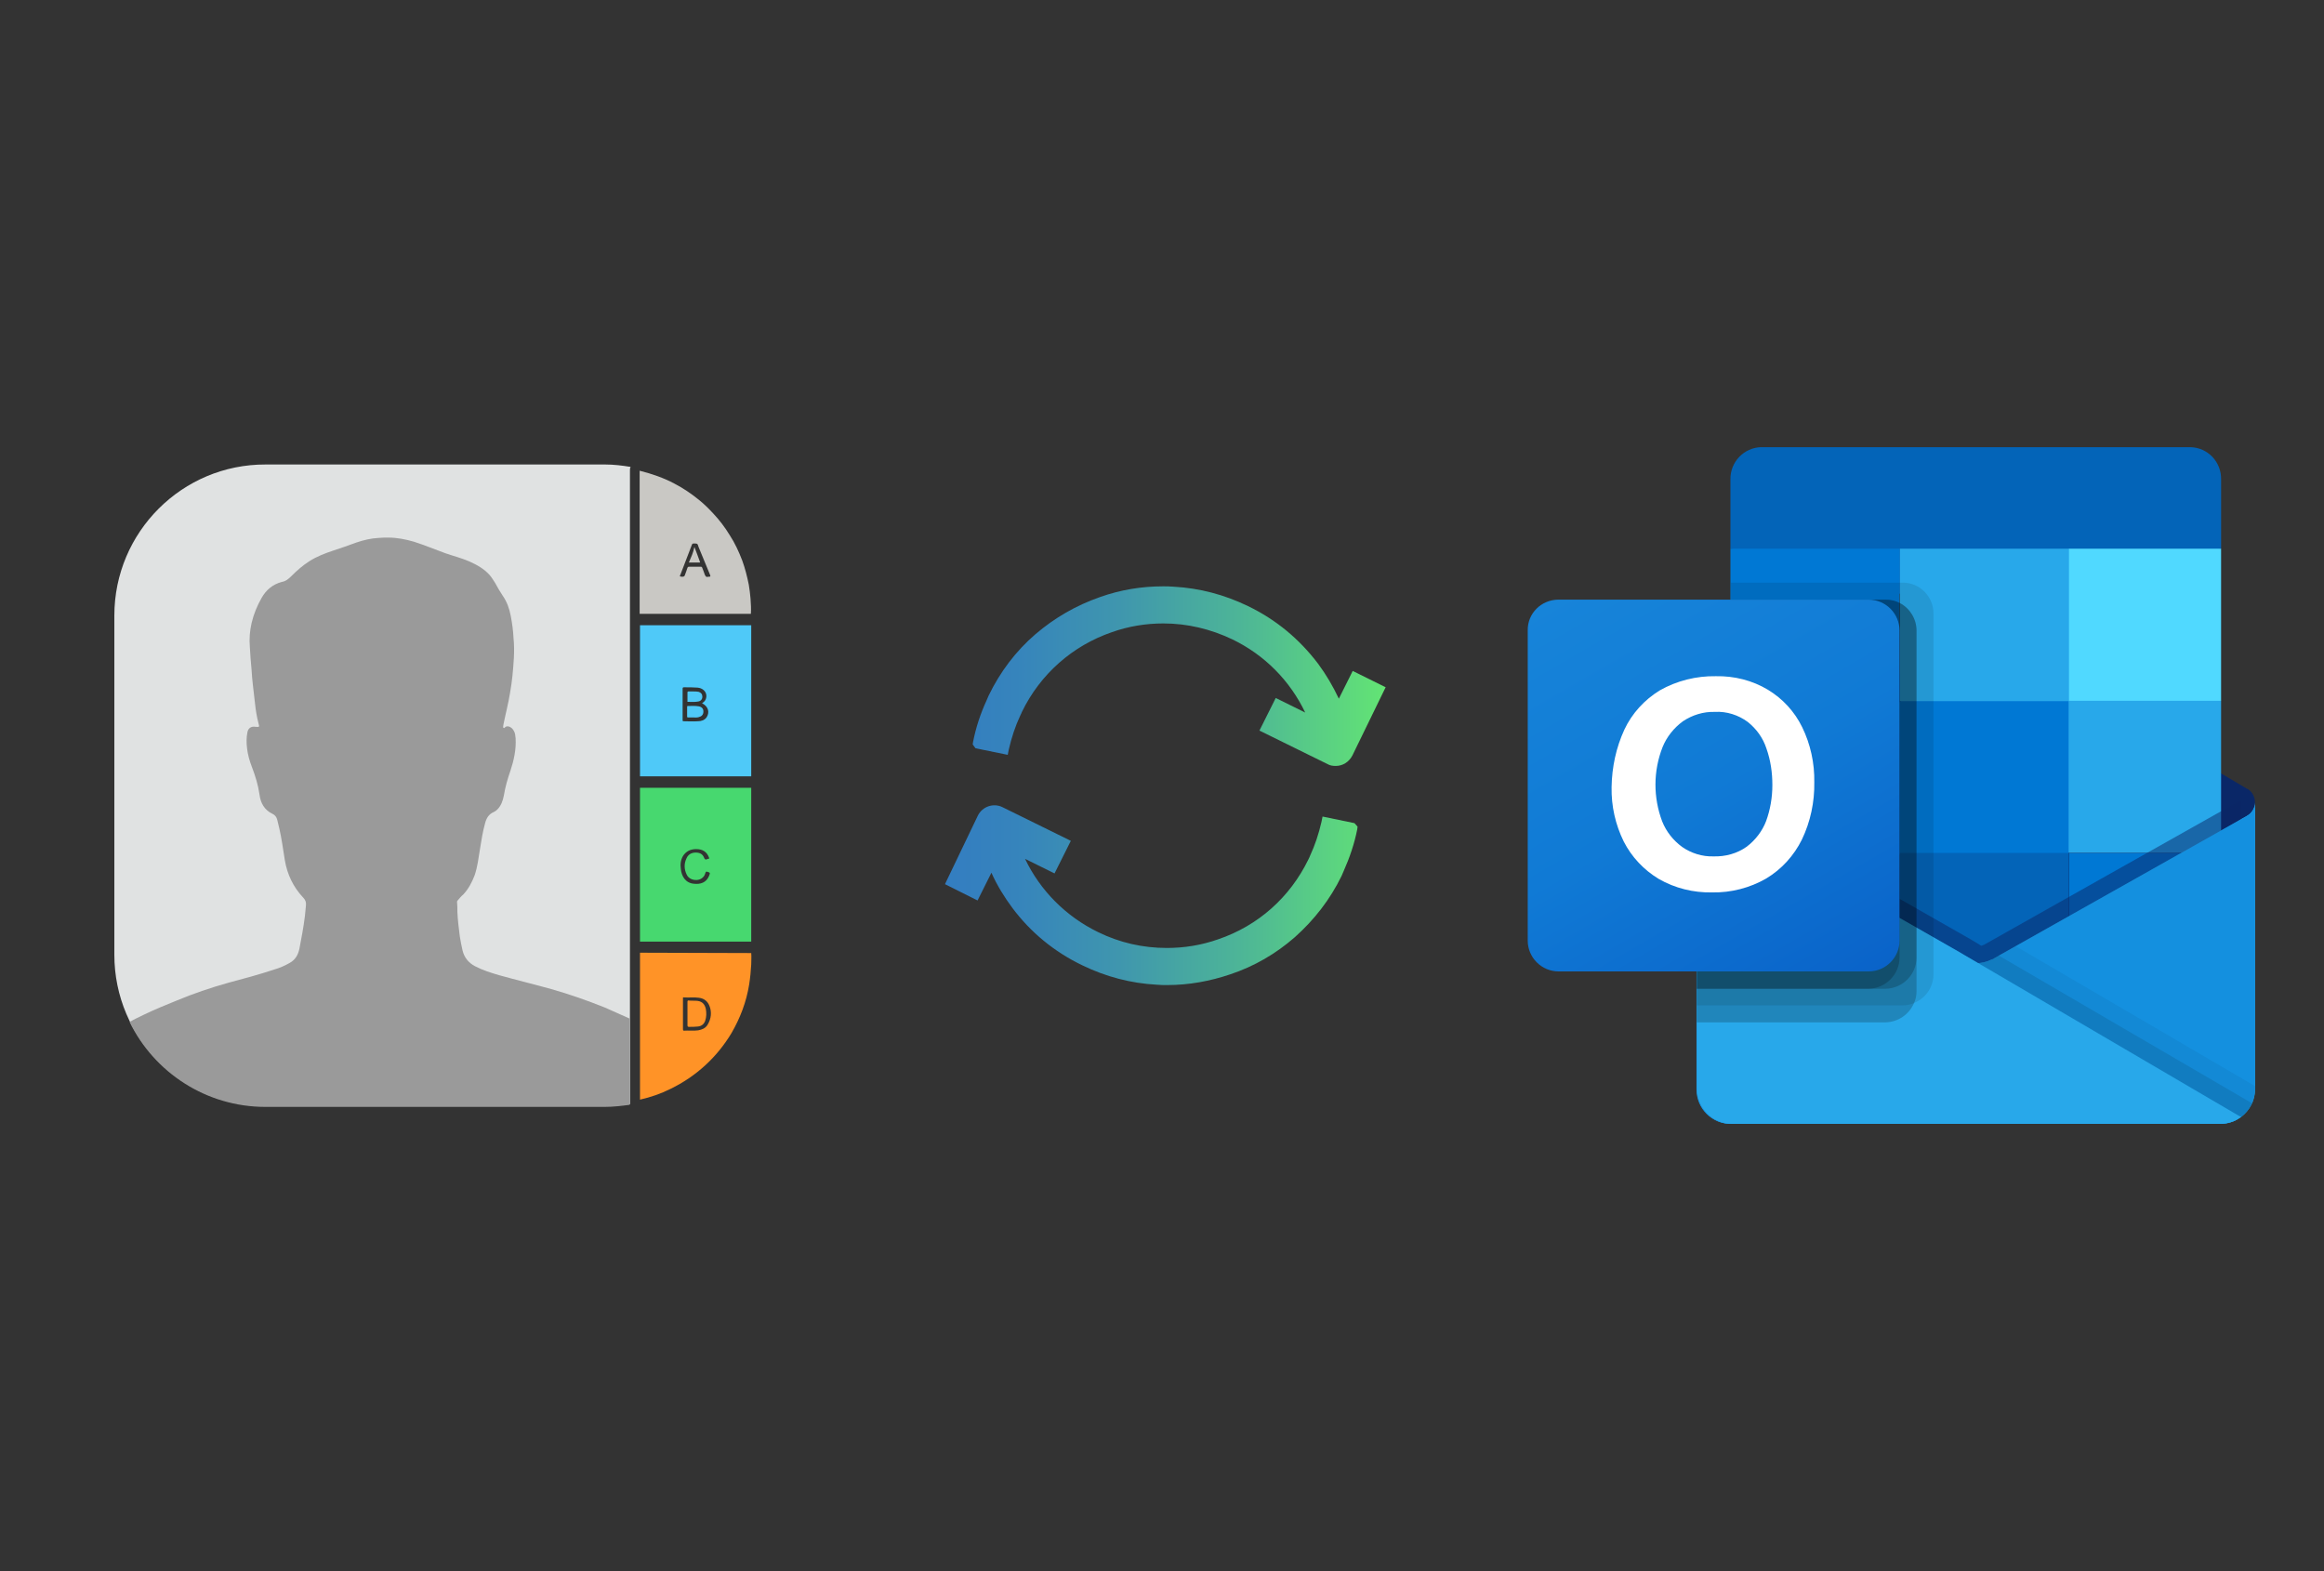 ﻿<?xml version="1.0" encoding="utf-8"?>
<!DOCTYPE svg PUBLIC "-//W3C//DTD SVG 1.1//EN" "http://www.w3.org/Graphics/SVG/1.1/DTD/svg11.dtd">
<svg x="0" y="0" width="392" height="265" xml="http://www.w3.org/XML/1998/namespace" xmlns="http://www.w3.org/2000/svg" xmlns:xlink="http://www.w3.org/1999/xlink" xmlns:xml="http://www.w3.org/XML/1998/namespace" version="1.1">
  <rect width="100%" height="100%" fill="#333333" stroke="none"/>
  <svg x="246" y="57" width="146" height="151" viewBox="0, 0, 249.8, 257.7" xml:space="preserve" id="Layer_1" enable-background="new 0 0 249.8 257.7" xmlns="http://www.w3.org/2000/svg" xmlns:xlink="http://www.w3.org/1999/xlink" xmlns:xml="http://www.w3.org/XML/1998/namespace" version="1.1">
    <g>
      <path d="M229.9 133.8 C229.9 132.2 229.1 130.6 227.7 129.8 L227.7 129.8 L227.6 129.8 L154.9 86.7 C154.6 86.5 154.3 86.3 153.9 86.1 C151.1 84.7 147.8 84.7 144.9 86.1 C144.6 86.3 144.2 86.5 143.9 86.7 L71.2 129.8 L71.1 129.8 C68.9 131.2 68.2 134.1 69.6 136.3 C70 137 70.6 137.5 71.2 137.9 L143.9 181 C144.2 181.2 144.5 181.4 144.9 181.6 C147.7 183 151 183 153.9 181.6 C154.2 181.4 154.6 181.2 154.9 181 L227.6 137.9 C229 137 229.9 135.4 229.9 133.8 z" style="fill:#0A2767;" />
      <path d="M79.6 105 L127.3 105 L127.3 148.8 L79.6 148.8 L79.6 105 z M220.1 60.5 L220.1 40.5 C220.2 35.5 216.3 31.3 211.2 31.2 L87.4 31.2 C82.4 31.3 78.4 35.5 78.5 40.5 L78.5 60.5 L151.8 80 L220.1 60.5 z" style="fill:#0364B8;" />
      <path d="M78.5 60.5 L127.3 60.5 L127.3 104.4 L78.5 104.4 L78.5 60.5 z" style="fill:#0078D4;" />
      <path d="M176.2 60.5 L127.4 60.5 L127.4 104.4 L176.2 148.3 L220.1 148.3 L220.1 104.4 L176.2 60.5 z" style="fill:#28A8EA;" />
      <path d="M127.3 104.5 L176.1 104.5 L176.1 148.4 L127.3 148.4 L127.3 104.5 z" style="fill:#0078D4;" />
      <path d="M127.3 148.4 L176.1 148.4 L176.1 192.3 L127.3 192.3 L127.3 148.4 z" style="fill:#0364B8;" />
      <path d="M79.6 148.8 L127.3 148.8 L127.3 188.6 L79.6 188.6 L79.6 148.8 z" style="fill:#14447D;" />
      <path d="M176.2 148.4 L220.1 148.4 L220.1 192.3 L176.2 192.3 L176.2 148.4 z" style="fill:#0078D4;" />
      <linearGradient x1="149.315" y1="-1551.581" x2="149.315" y2="-1458.821" gradientUnits="userSpaceOnUse" gradientTransform="matrix(1, 0, 0, 1, 0, 1685.333)" id="OU2019_1_">
        <stop offset="0%" stop-color="#35B8F1" />
        <stop offset="100%" stop-color="#28A8EA" />
      </linearGradient>
      <path d="M227.6 137.6 L227.6 137.6 L154.8 178.6 C154.5 178.8 154.2 179 153.8 179.1 C152.6 179.7 151.2 180 149.9 180.1 L145.9 177.8 C145.6 177.6 145.2 177.4 144.9 177.2 L71.2 135.1 L71.2 135.1 L68.8 133.8 L68.8 216.6 C68.8 222.1 73.3 226.6 78.9 226.5 L220 226.5 C220.1 226.5 220.2 226.5 220.2 226.5 C221.4 226.4 222.5 226.2 223.6 225.8 C224.1 225.6 224.5 225.4 225 225.1 C225.3 224.9 225.9 224.5 225.9 224.5 C228.4 222.6 229.9 219.7 229.9 216.6 L229.9 133.8 C229.9 135.3 229 136.8 227.6 137.6 z" style="fill:url(#OU2019_1_);" />
      <path d="M226 133.4 L226 138.5 L149.9 190.9 L71.2 135.2 C71.2 135.2 71.2 135.2 71.2 135.2 L71.2 135.2 L64 130.9 L64 127.2 L67 127.2 L73.3 130.8 L73.4 130.8 L73.9 131.1 C73.9 131.1 147.9 173.3 148.1 173.4 L150.9 175.1 C151.1 175 151.4 174.9 151.7 174.8 C151.8 174.7 225.2 133.4 225.2 133.4 L226 133.4 z" enable-background="new    " opacity="0.5" style="fill:#0A2767;" />
      <path d="M227.6 137.6 L227.6 137.6 L154.8 178.6 C154.5 178.8 154.2 179 153.8 179.1 C151 180.5 147.7 180.5 144.8 179.1 C144.5 178.9 144.1 178.8 143.8 178.6 L71.1 137.7 L71 137.6 C69.6 136.8 68.7 135.4 68.7 133.8 L68.7 216.6 C68.7 222.1 73.2 226.6 78.8 226.5 C78.8 226.5 78.8 226.5 78.8 226.5 L219.8 226.5 C225.3 226.5 229.8 222.1 229.9 216.6 C229.9 216.6 229.9 216.6 229.9 216.6 L229.9 133.8 C229.9 135.3 229 136.8 227.6 137.6 z" style="fill:#1490DF;" />
      <path d="M155.9 177.9 L154.8 178.5 C154.5 178.7 154.2 178.9 153.8 179.1 C152.6 179.7 151.3 180 150 180.1 L177.7 212.8 L226 224.4 C227.3 223.4 228.4 222.1 229.1 220.6 L155.9 177.9 z" enable-background="new    " opacity="0.1" />
      <path d="M160.8 175.2 L154.8 178.6 C154.5 178.8 154.2 179 153.8 179.2 C152.6 179.8 151.3 180.1 150 180.2 L163 216 L226 224.6 C228.5 222.7 229.9 219.8 229.9 216.7 L229.9 215.6 L160.8 175.2 z" enable-background="new    " opacity="0.05" />
      <path d="M79 226.5 L219.8 226.5 C222 226.5 224.1 225.8 225.8 224.5 L145.9 177.7 C145.6 177.5 145.2 177.3 144.9 177.1 L71.2 135 L71.2 135 L68.8 133.6 L68.8 216.1 C68.8 221.9 73.3 226.5 79 226.5 C79 226.5 79 226.5 79 226.5 z" style="fill:#28A8EA;" />
      <path d="M137.1 79.2 L137.1 183.3 C137.1 187 134.9 190.2 131.5 191.6 C130.5 192.1 129.3 192.3 128.2 192.3 L68.8 192.3 L68.8 75.2 L78.6 75.2 L78.6 70.3 L128.3 70.3 C133.1 70.3 137.1 74.3 137.1 79.2 z" enable-background="new    " opacity="0.1" />
      <path d="M132.2 84.1 L132.2 188.2 C132.2 189.4 132 190.5 131.5 191.6 C130.1 194.9 126.9 197.1 123.3 197.2 L68.8 197.2 L68.8 75.2 L123.3 75.2 C124.7 75.2 126.1 75.5 127.4 76.2 C130.3 77.7 132.2 80.8 132.2 84.1 z" enable-background="new    " opacity="0.2" />
      <path d="M132.2 84.1 L132.2 178.5 C132.2 183.4 128.2 187.4 123.3 187.5 L68.8 187.5 L68.8 75.2 L123.3 75.2 C124.7 75.2 126.1 75.5 127.4 76.2 C130.3 77.7 132.2 80.8 132.2 84.1 z" enable-background="new    " opacity="0.2" />
      <path d="M127.3 84.1 L127.3 178.5 C127.3 183.4 123.3 187.4 118.4 187.5 L68.8 187.5 L68.8 75.2 L118.5 75.2 C123.3 75.2 127.3 79.2 127.3 84.1 C127.3 84.1 127.3 84.1 127.3 84.1 z" enable-background="new    " opacity="0.2" />
      <linearGradient x1="38.599" y1="-1617.159" x2="108.688" y2="-1495.768" gradientUnits="userSpaceOnUse" gradientTransform="matrix(1, 0, 0, 1, 0, 1685.333)" id="OU2019_2_">
        <stop offset="0%" stop-color="#1784D9" />
        <stop offset="50%" stop-color="#107AD5" />
        <stop offset="100%" stop-color="#0A63C9" />
      </linearGradient>
      <path d="M28.9 75.2 L118.4 75.2 C123.3 75.2 127.3 79.2 127.3 84.1 L127.3 173.6 C127.3 178.5 123.3 182.5 118.4 182.5 L28.9 182.5 C24 182.5 20 178.5 20 173.6 L20 84.1 C19.9 79.2 23.9 75.2 28.9 75.2 z" style="fill:url(#OU2019_2_);" />
      <path d="M47.9 112.7 C50.1 108 53.7 104.1 58.1 101.4 C63 98.6 68.7 97.2 74.3 97.3 C79.6 97.2 84.8 98.5 89.3 101.2 C93.6 103.8 97 107.5 99.2 112 C101.6 116.9 102.8 122.4 102.7 127.9 C102.8 133.6 101.6 139.3 99.1 144.5 C96.8 149.1 93.3 153 88.8 155.7 C84.1 158.4 78.7 159.8 73.2 159.7 C67.8 159.8 62.5 158.5 57.8 155.8 C53.5 153.2 50 149.5 47.7 145 C45.3 140.1 44.1 134.8 44.2 129.3 C44.3 123.5 45.5 117.9 47.9 112.7 z M58.8 139.2 C60 142.2 62 144.7 64.6 146.6 C67.2 148.4 70.4 149.4 73.6 149.3 C77 149.4 80.4 148.5 83.2 146.5 C85.7 144.6 87.7 142 88.8 139.1 C90 135.8 90.6 132.3 90.6 128.7 C90.6 125.1 90.1 121.6 88.9 118.2 C87.9 115.1 86 112.5 83.5 110.5 C80.8 108.5 77.4 107.4 74 107.6 C70.7 107.5 67.5 108.5 64.8 110.3 C62.2 112.2 60.1 114.8 58.9 117.8 C56.2 124.7 56.2 132.3 58.8 139.2 L58.8 139.2 z" style="fill:white;" />
      <path d="M176.2 60.5 L220.1 60.5 L220.1 104.4 L176.2 104.4 L176.2 60.5 z" style="fill:#50D9FF;" />
    </g>
  </svg>
  <svg x="146" y="82" width="101" height="101" viewBox="0, 0, 172.7, 172.7" xml:space="preserve" enable-background="new 0 0 172.7 172.7" xmlns="http://www.w3.org/2000/svg" xmlns:xlink="http://www.w3.org/1999/xlink" xmlns:xml="http://www.w3.org/XML/1998/namespace" version="1.1">
    <g id="sync_1_">
      <linearGradient x1="22.787" y1="86.36" x2="149.933" y2="86.36" gradientUnits="userSpaceOnUse" id="sync_2_">
        <stop offset="0%" stop-color="#337DC1" />
        <stop offset="16.28%" stop-color="#3684BC" />
        <stop offset="39.51%" stop-color="#3F96AE" />
        <stop offset="66.91%" stop-color="#4DB597" />
        <stop offset="97.29%" stop-color="#61E077" />
        <stop offset="100%" stop-color="#63E474" />
      </linearGradient>
      <path d="M141.9 98.2 L141.8 99 C141 103.1 139.6 107.2 137.9 111 C137.7 111.5 137.5 111.9 137.3 112.4 C134 119.2 129.4 125.1 123.8 130.1 C118.3 134.9 112.1 138.5 105.2 140.8 C99.3 142.8 93.2 143.9 87 143.9 C86 143.9 85 143.9 84 143.8 C76.5 143.4 69.3 141.5 62.5 138.2 C54.4 134.3 47.6 128.7 42.3 121.6 C40 118.5 37.9 115.1 36.3 111.5 L32.3 119.5 L22.9 114.8 L32.4 95 C33.7 92.4 36.9 91.3 39.5 92.6 L59.2 102.3 L54.5 111.7 L46 107.5 C50.4 116.7 57.8 124.1 67 128.6 C73.3 131.7 80 133.2 86.9 133.2 C91.9 133.2 96.9 132.4 101.7 130.7 C113.2 126.8 122.4 118.6 127.7 107.7 C127.9 107.3 128.1 106.9 128.2 106.6 C129.6 103.6 130.7 100.3 131.5 96.8 L131.8 95.3 L141 97.2 L141.9 98.2 z M140.5 53.3 L136.5 61.3 C134.8 57.7 132.8 54.3 130.5 51.2 C125.1 44.1 118.4 38.5 110.3 34.6 C103.5 31.3 96.3 29.4 88.8 29 C87.8 28.9 86.7 28.9 85.8 28.9 C79.6 28.9 73.5 29.9 67.6 32 C60.7 34.4 54.5 38 49 42.7 C43.3 47.6 38.8 53.6 35.5 60.4 C35.3 60.9 35.1 61.3 34.9 61.8 C33.1 65.7 31.8 69.7 31 73.8 L30.9 74.5 L31.7 75.6 L41 77.5 L41.3 76 C42.1 72.5 43.2 69.2 44.6 66.2 C44.8 65.8 45 65.4 45.1 65.1 C50.4 54.2 59.7 46 71.1 42.1 C75.9 40.4 80.9 39.6 85.9 39.6 C92.8 39.6 99.5 41.2 105.8 44.2 C115.1 48.7 122.4 56.1 126.8 65.3 L118.3 61.1 L113.6 70.5 L133.3 80.2 C134 80.6 134.8 80.7 135.6 80.7 C137.6 80.7 139.4 79.6 140.4 77.7 L150 58 L140.5 53.3 z" id="sync" style="fill:url(#sync_2_);" />
    </g>
    <g id="add_1_" />
    <g id="move_1_" />
    <g id="transfer_1_" />
    <g id="share_1_" />
    <g id="link_1_" />
    <g id="export_1_" />
    <g id="integrate_1_" />
    <g id="connect_1_" />
    <g id="copy_1_" />
    <g id="convert_1_" />
    <g id="push" />
  </svg>
  <svg x="0" y="57" width="146" height="151" viewBox="0, 0, 249.8, 257.7" xml:space="preserve" id="Layer_1#1" enable-background="new 0 0 249.8 257.7" xmlns="http://www.w3.org/2000/svg" xmlns:xlink="http://www.w3.org/1999/xlink" xmlns:xml="http://www.w3.org/XML/1998/namespace" version="1.1">
    <g>
      <path d="M181.8 175.5 C181.8 175.3 181.8 175.1 181.8 174.9 L181.8 174.9 C181.8 174.7 181.8 174.6 181.8 174.4 L181.8 127.7 L181.8 127.5 L181.8 81.7 L181.8 81.6 L181.8 37.9 C181.8 37.6 181.8 37.2 182 36.9 C179.6 36.5 177.1 36.2 174.6 36.2 L76.7 36.2 C52.6 36.1 33 55.7 33 79.8 L33 177.7 C33 201.8 52.6 221.4 76.7 221.4 L174.6 221.4 C177.1 221.4 179.5 221.1 181.8 220.8 L181.8 175.5 z" style="fill:#E0E2E2;" />
      <path d="M184.7 129.5 L184.7 173.9 L216.8 173.9 L216.8 129.5 L184.7 129.5 z M204.6 155 C203.8 156.9 202.1 157.4 200.3 157.2 C197.8 157 196.7 155 196.5 153 C196.3 151.7 196.4 150.4 197.1 149.2 C198 147.8 199.3 147.2 200.9 147.2 C202.8 147.2 204 148 204.6 149.6 C204.7 149.9 204.7 150 204.4 150 C204.3 150 204.2 150 204.1 150.1 C203.6 150.3 203.4 150.2 203.2 149.7 C202.8 148.6 201.9 148.2 200.8 148.2 C199.6 148.2 198.6 148.7 198.1 149.9 C197.4 151.4 197.4 153 198.2 154.6 C199 156.3 201.7 156.7 203 155.2 C203.3 154.9 203.5 154.4 203.6 154 C203.7 153.8 203.7 153.7 204 153.7 C205 154 205 154 204.6 155 z" style="fill:#47D86F;" />
      <path d="M216.8 82.6 L184.7 82.6 L184.7 126.2 L187.8 126.2 L216.8 126.2 L216.8 82.6 z M203.9 109.2 C203.3 110 202.4 110.3 201.4 110.3 C200 110.4 198.7 110.3 197.3 110.3 C197 110.3 197 110.2 197 109.9 C197 106.9 197 103.9 197 100.9 C197 100.6 197.1 100.5 197.4 100.5 C198.7 100.5 200.1 100.5 201.4 100.6 C203.2 100.8 204.3 102.3 203.7 103.9 C203.5 104.4 203.1 104.8 202.6 105.1 C204.4 106 204.9 107.7 203.9 109.2 z" style="fill:#4FC9F8;" />
      <path d="M184.7 177.1 L184.7 196.4 L184.7 203.2 L184.7 219.5 C187.8 218.8 190.7 217.8 193.5 216.4 C200.9 212.8 206.9 207.3 211.1 200.3 C213.6 196 215.4 191.3 216.2 186.3 C216.5 184.4 216.7 182.4 216.8 180.5 C216.8 179.4 216.9 178.3 216.8 177.2 L184.7 177.1 z M204.2 197.9 C203.6 198.9 202.6 199.3 201.5 199.5 C200.1 199.7 198.8 199.5 197.4 199.6 C197.1 199.6 197.1 199.4 197.1 199.2 C197.1 197.7 197.1 196.2 197.1 194.8 C197.1 193.3 197.1 191.8 197.1 190.4 C197.1 190.2 197 189.9 197.4 190 C198.8 190.1 200.3 189.9 201.7 190.1 C203.3 190.3 204.3 191.2 204.8 192.6 C205.4 194.2 205.3 196.1 204.2 197.9 z" style="fill:#FF9327;" />
      <path d="M216.6 74.9 C216.5 73.5 216.3 72.2 216.1 70.9 C215.6 68.4 215 66.1 214.2 63.9 C213.2 61.3 212.1 58.9 210.6 56.6 C209.2 54.3 207.6 52.2 205.8 50.3 C204.6 49 203.2 47.6 201.7 46.4 C199.5 44.6 197.1 43 194.6 41.7 C191.6 40.1 188.2 38.9 184.6 38 L184.6 74.5 L184.6 79.3 L188.4 79.3 L216.7 79.3 C216.8 77.9 216.7 76.4 216.6 74.9 z M204.3 68.6 C203.8 68.8 203.6 68.4 203.4 68 C203.2 67.3 202.9 66.7 202.7 66.1 C202.6 65.8 202.5 65.7 202.2 65.7 C201.1 65.7 200 65.7 198.9 65.7 C198.6 65.7 198.5 65.8 198.4 66 C198.2 66.7 197.9 67.4 197.7 68 C197.6 68.4 197.4 68.6 196.9 68.6 C196.1 68.5 196.1 68.6 196.4 67.9 C197.5 65 198.6 62.1 199.7 59.3 C199.8 59.1 199.9 59 200.2 59 C201.3 59 201.3 59 201.6 60 C202.7 62.7 203.8 65.4 204.9 68 C205.1 68.6 205.1 68.6 204.3 68.6 z" style="fill:#C9C8C4;" />
      <g>
        <path d="M201.7 106 C200.6 105.8 199.6 105.9 198.5 105.9 C198.3 105.9 198.3 106 198.3 106.2 C198.3 107.1 198.3 108 198.3 108.9 C198.3 109.2 198.4 109.2 198.6 109.2 C199.1 109.2 199.5 109.2 200 109.2 C200.5 109.2 201.1 109.3 201.7 109.1 C202.5 108.9 203 108.4 203 107.5 C203 106.7 202.6 106.2 201.7 106 z" style="fill:#4FC9F8;" />
        <path d="M198.6 104.7 C199.6 104.7 200.5 104.8 201.5 104.6 C202.2 104.5 202.7 104 202.7 103.2 C202.7 102.5 202.3 102 201.6 101.8 C201.1 101.7 200.5 101.7 200.1 101.7 C199.6 101.7 199.2 101.7 198.7 101.7 C198.5 101.7 198.4 101.8 198.4 102 C198.4 102.8 198.4 103.6 198.4 104.4 C198.3 104.6 198.4 104.7 198.6 104.7 z" style="fill:#4FC9F8;" />
      </g>
      <path d="M198.4 194.6 C198.4 193.5 198.4 192.4 198.4 191.3 C198.4 191 198.5 190.8 198.8 190.9 C199.6 191 200.5 190.9 201.3 191 C202.8 191.2 203.4 192.1 203.7 193.3 C203.9 194.5 203.9 195.6 203.5 196.8 C203.1 197.8 202.4 198.3 201.4 198.4 C200.6 198.5 199.7 198.5 198.9 198.5 C198.5 198.5 198.4 198.4 198.4 198 C198.4 196.8 198.4 195.7 198.4 194.6 z" style="fill:#FF9327;" />
      <path d="M200.4 60 C201 61.5 201.5 62.9 202 64.3 C202.1 64.5 202 64.5 201.8 64.5 C200.8 64.5 199.8 64.5 198.8 64.5 C199.4 63.1 200.1 61.6 200.4 60 z" style="fill:#C9C8C4;" />
      <path d="M159.1 187.6 C154.1 186.2 149.1 185 144.1 183.6 C141.7 182.9 139.4 182.2 137.1 181 C135.2 180 134 178.5 133.5 176.5 C133.2 175.1 132.9 173.8 132.7 172.4 C132.4 170 132.1 167.7 132 165.3 C132 164.3 132 163.4 131.9 162.4 C131.9 162.2 132 162.1 132.1 162 C132.6 161.4 133.1 160.8 133.7 160.3 C135.2 158.7 136.2 156.8 137 154.7 C137.8 152.3 138.1 149.8 138.5 147.3 C138.9 144.8 139.3 142.2 140 139.7 C140.4 138.2 141.1 137.1 142.5 136.5 C142.9 136.3 143.2 136.1 143.5 135.8 C144.6 134.7 145.1 133.3 145.4 131.8 C145.8 129.3 146.5 126.9 147.3 124.6 C148.3 121.6 149 118.4 148.8 115.2 C148.7 114.5 148.7 113.7 148.3 113.1 C148 112.5 147.5 112 146.8 111.8 C146.3 111.7 145.9 111.8 145.6 112.2 C145.5 112.3 145.4 112.3 145.3 112.2 C145.2 112.1 145.2 112 145.2 111.9 C145.2 111.7 145.3 111.4 145.3 111.2 C145.9 108.2 146.7 105.2 147.2 102.1 C147.8 98.8 148.1 95.4 148.3 92 C148.4 90.1 148.4 88.2 148.2 86.3 C148.1 84.1 147.8 82 147.4 79.9 C147 77.8 146.3 75.8 145.1 74.1 C144.3 72.9 143.6 71.7 142.9 70.4 C142.4 69.6 141.9 68.8 141.3 68.1 C139.7 66.3 137.7 65.2 135.5 64.2 C133.2 63.2 130.8 62.6 128.5 61.8 C125.5 60.7 122.6 59.5 119.5 58.5 C117.1 57.8 114.6 57.3 112.1 57.3 C111.1 57.3 110.2 57.3 109.2 57.4 C107.1 57.5 105 58 102.9 58.7 C100.7 59.5 98.5 60.3 96.3 61 C93.9 61.8 91.5 62.7 89.3 64.1 C87.4 65.3 85.7 66.8 84.1 68.4 C83.3 69.2 82.5 69.9 81.3 70.1 C78.7 70.8 76.8 72.4 75.5 74.7 C74.2 77 73.2 79.4 72.6 82 C72.1 84.2 71.9 86.5 72.1 88.8 C72.2 91 72.4 93.2 72.6 95.4 C72.7 96.9 72.8 98.5 73 100 C73.2 101.7 73.4 103.5 73.6 105.2 C73.8 107.1 74.1 109 74.6 110.9 C74.9 112 74.9 112 73.7 111.9 C72.5 111.7 71.6 112.3 71.4 113.5 C71.1 115 71.1 116.5 71.3 118.1 C71.5 119.9 72 121.7 72.7 123.5 C73.7 126.1 74.5 128.7 74.9 131.5 C75.2 133.9 76.3 135.9 78.6 137 C79.3 137.3 79.8 137.9 80 138.7 C80.2 139.5 80.4 140.4 80.6 141.2 C81.3 144.2 81.7 147.3 82.2 150.4 C82.9 154.5 84.6 158.1 87.5 161.2 C88.1 161.8 88.4 162.5 88.3 163.4 C88.2 164.5 88.1 165.5 88 166.5 C87.6 169.7 87 172.9 86.4 176 C86 177.8 85.2 179.2 83.5 180.1 C82.1 180.9 80.7 181.5 79.3 181.9 C74.8 183.4 70.3 184.6 65.8 185.8 C60.8 187.2 55.8 188.9 51 190.9 C47.8 192.2 44.6 193.5 41.5 195 C40.1 195.7 38.7 196.3 37.4 197.1 C44.5 211.6 59.4 221.6 76.6 221.6 L174.5 221.6 C177 221.6 179.4 221.3 181.7 221 L181.7 196.1 C179.3 195 176.9 194 174.5 192.9 C169.5 190.9 164.4 189.1 159.1 187.6 z" style="fill:#9A9A9A;" />
    </g>
  </svg>
</svg>